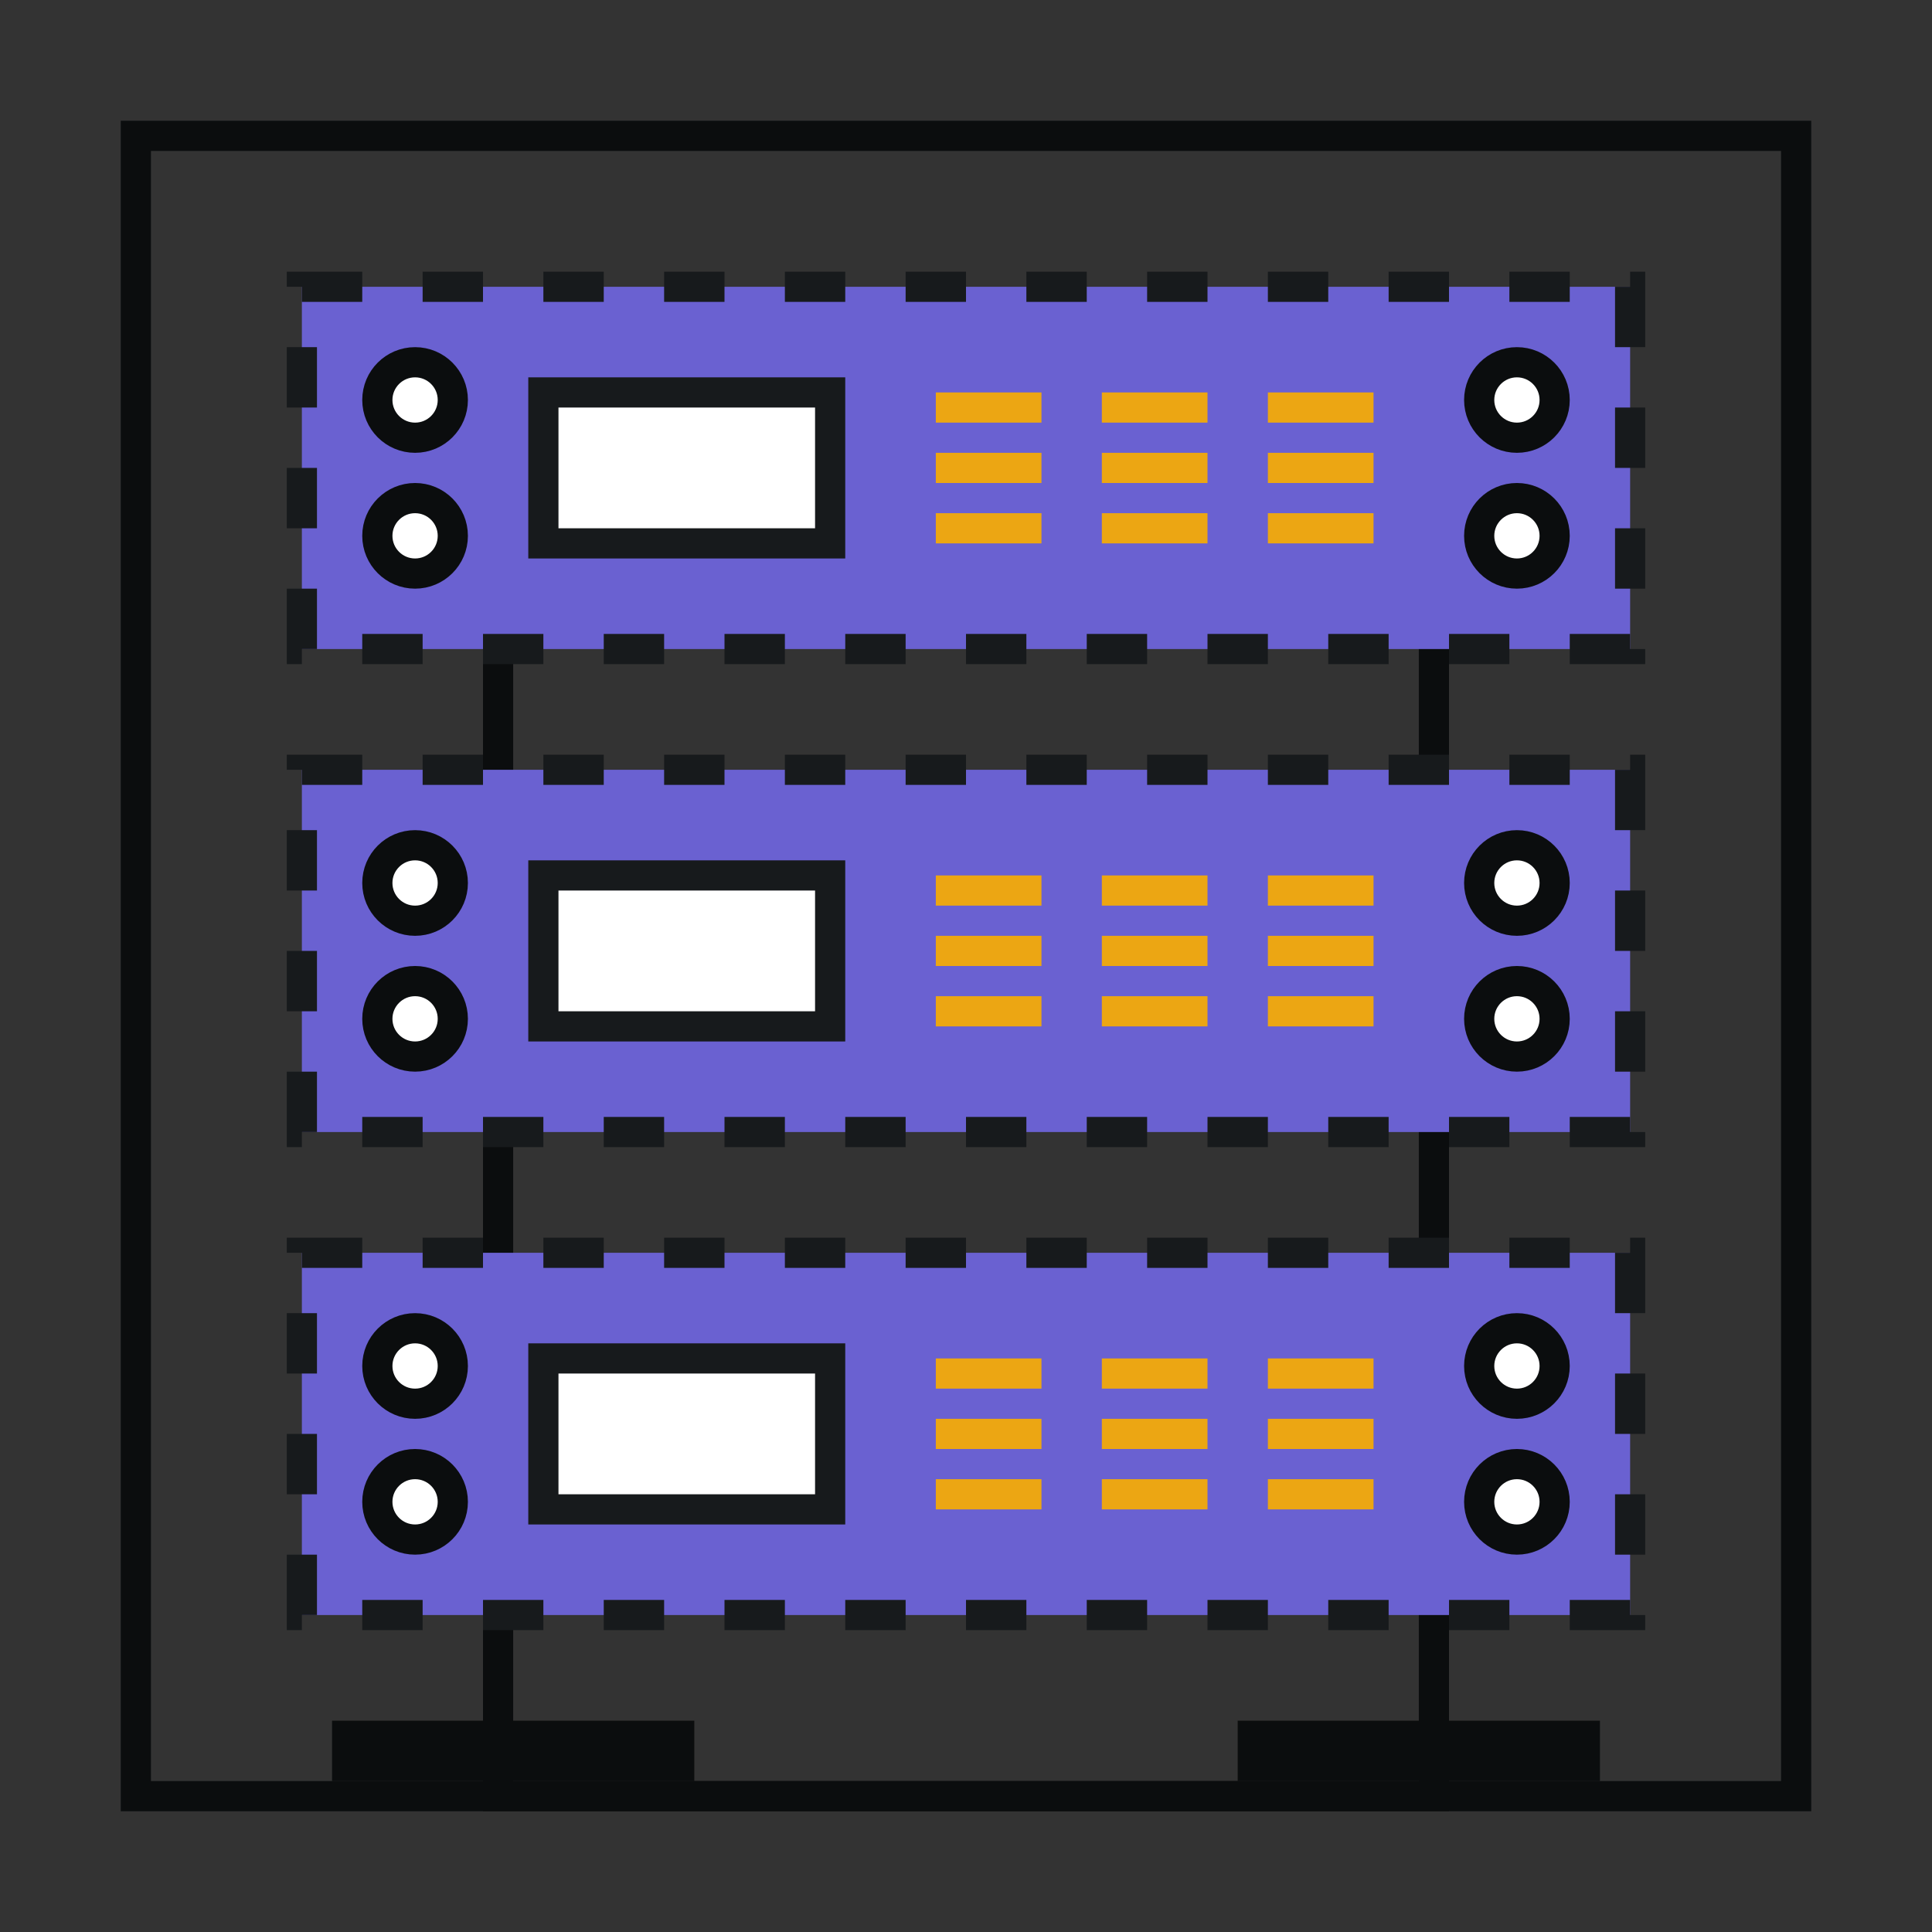 <svg width="128" height="128" viewBox="0 0 128 128" fill="none" xmlns="http://www.w3.org/2000/svg">
<rect x="0" y="0" width="128" height="128" fill="#333333" stroke="none"/>
<path d="M23 115L45 115V117H23V115Z" fill="#0B0D0E" stroke="#0B0D0E" stroke-width="2"/>
<path d="M83 115L105 115V117H83V115Z" fill="#0B0D0E" stroke="#0B0D0E" stroke-width="2"/>
<rect x="9" y="9" width="110" height="110" stroke="#0B0D0E" stroke-width="2"/>
<path d="M33 41C33 34.373 38.373 29 45 29H83C89.627 29 95 34.373 95 41V119H33V41Z" stroke="#0B0D0E" stroke-width="2"/>
<rect x="20" y="19" width="88" height="24" fill="#6A61D1" stroke="#171A1C" stroke-width="2" stroke-dasharray="4 4"/>
<path d="M62 27L69 27" stroke="#ECA613" stroke-width="2"/>
<path d="M73 27L80 27" stroke="#ECA613" stroke-width="2"/>
<path d="M84 27L91 27" stroke="#ECA613" stroke-width="2"/>
<path d="M62 31L69 31" stroke="#ECA613" stroke-width="2"/>
<path d="M73 31L80 31" stroke="#ECA613" stroke-width="2"/>
<path d="M84 31L91 31" stroke="#ECA613" stroke-width="2"/>
<path d="M62 35L69 35" stroke="#ECA613" stroke-width="2"/>
<path d="M73 35L80 35" stroke="#ECA613" stroke-width="2"/>
<path d="M84 35L91 35" stroke="#ECA613" stroke-width="2"/>
<rect x="36" y="26" width="19" height="10" fill="white" stroke="#171A1C" stroke-width="2"/>
<circle cx="27.5" cy="35.5" r="2.5" fill="white" stroke="#0B0D0E" stroke-width="2"/>
<circle cx="100.5" cy="35.5" r="2.5" fill="white" stroke="#0B0D0E" stroke-width="2"/>
<circle cx="27.5" cy="26.5" r="2.5" fill="white" stroke="#0B0D0E" stroke-width="2"/>
<circle cx="100.5" cy="26.5" r="2.5" fill="white" stroke="#0B0D0E" stroke-width="2"/>
<rect x="20" y="51" width="88" height="24" fill="#6A61D1" stroke="#171A1C" stroke-width="2" stroke-dasharray="4 4"/>
<path d="M62 59L69 59" stroke="#ECA613" stroke-width="2"/>
<path d="M73 59L80 59" stroke="#ECA613" stroke-width="2"/>
<path d="M84 59L91 59" stroke="#ECA613" stroke-width="2"/>
<path d="M62 63L69 63" stroke="#ECA613" stroke-width="2"/>
<path d="M73 63L80 63" stroke="#ECA613" stroke-width="2"/>
<path d="M84 63L91 63" stroke="#ECA613" stroke-width="2"/>
<path d="M62 67L69 67" stroke="#ECA613" stroke-width="2"/>
<path d="M73 67L80 67" stroke="#ECA613" stroke-width="2"/>
<path d="M84 67L91 67" stroke="#ECA613" stroke-width="2"/>
<rect x="36" y="58" width="19" height="10" fill="white" stroke="#171A1C" stroke-width="2"/>
<circle cx="27.5" cy="67.5" r="2.5" fill="white" stroke="#0B0D0E" stroke-width="2"/>
<circle cx="100.5" cy="67.5" r="2.5" fill="white" stroke="#0B0D0E" stroke-width="2"/>
<circle cx="27.5" cy="58.5" r="2.5" fill="white" stroke="#0B0D0E" stroke-width="2"/>
<circle cx="100.5" cy="58.5" r="2.5" fill="white" stroke="#0B0D0E" stroke-width="2"/>
<rect x="20" y="83" width="88" height="24" fill="#6A61D1" stroke="#171A1C" stroke-width="2" stroke-dasharray="4 4"/>
<path d="M62 91L69 91" stroke="#ECA613" stroke-width="2"/>
<path d="M73 91L80 91" stroke="#ECA613" stroke-width="2"/>
<path d="M84 91L91 91" stroke="#ECA613" stroke-width="2"/>
<path d="M62 95L69 95" stroke="#ECA613" stroke-width="2"/>
<path d="M73 95L80 95" stroke="#ECA613" stroke-width="2"/>
<path d="M84 95L91 95" stroke="#ECA613" stroke-width="2"/>
<path d="M62 99L69 99" stroke="#ECA613" stroke-width="2"/>
<path d="M73 99L80 99" stroke="#ECA613" stroke-width="2"/>
<path d="M84 99L91 99" stroke="#ECA613" stroke-width="2"/>
<rect x="36" y="90" width="19" height="10" fill="white" stroke="#171A1C" stroke-width="2"/>
<circle cx="27.5" cy="99.5" r="2.5" fill="white" stroke="#0B0D0E" stroke-width="2"/>
<circle cx="100.5" cy="99.5" r="2.5" fill="white" stroke="#0B0D0E" stroke-width="2"/>
<circle cx="27.5" cy="90.5" r="2.5" fill="white" stroke="#0B0D0E" stroke-width="2"/>
<circle cx="100.5" cy="90.5" r="2.5" fill="white" stroke="#0B0D0E" stroke-width="2"/>
</svg>

